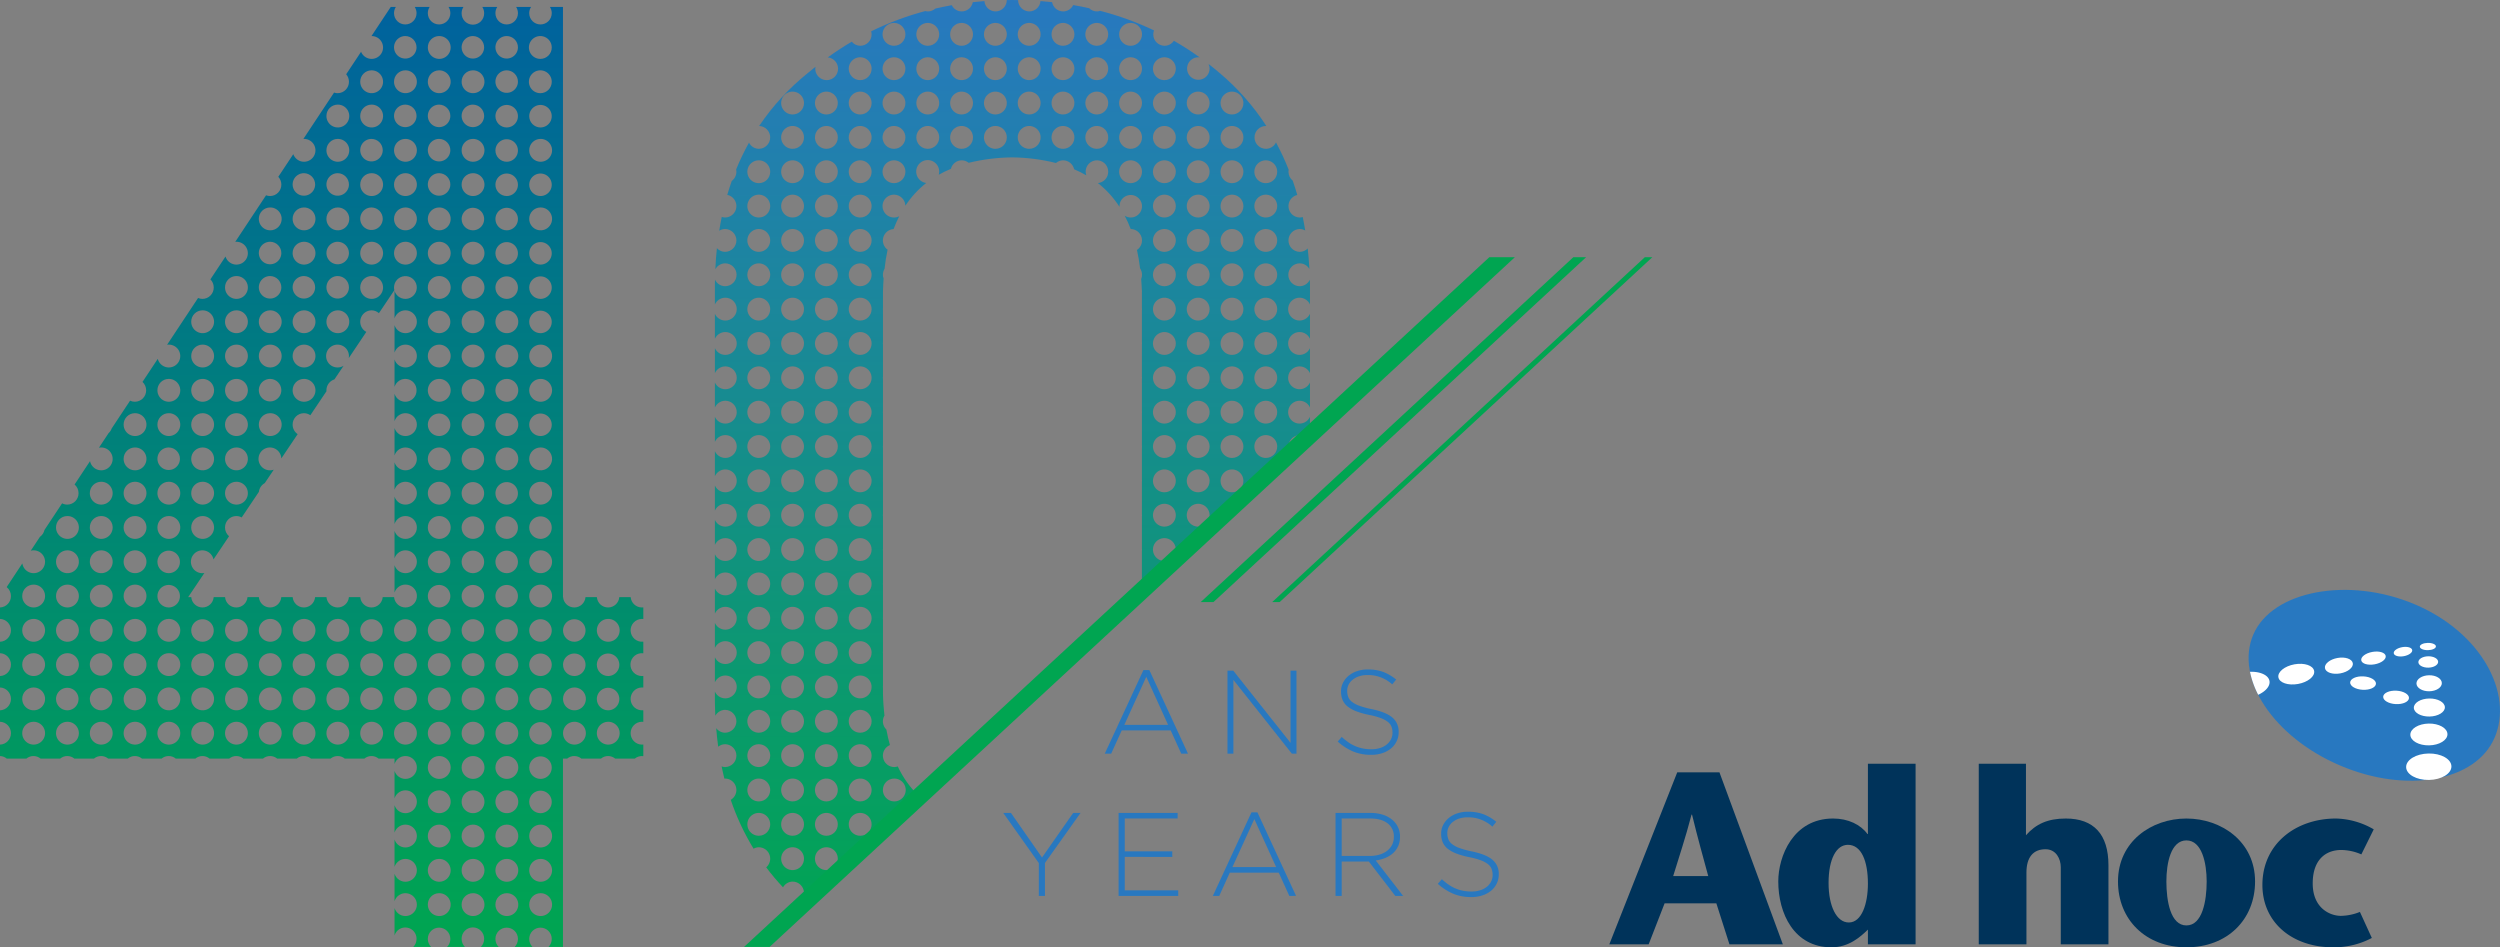 <?xml version="1.0" encoding="UTF-8"?>
<svg xmlns="http://www.w3.org/2000/svg" xmlns:xlink="http://www.w3.org/1999/xlink" id="Calque_3" data-name="Calque 3" width="1089.927" height="413" viewBox="0 0 1089.927 413">
  <rect x="0" y="0" width="1089.927" height="413" fill="#808080" stroke="none"/>
  <defs>
    <style>.cls-1,.cls-2{fill:none;}.cls-2{clip-rule:evenodd;}.cls-3{fill:#2878c0;}.cls-4{fill:#fff;}.cls-5{fill:#00335a;}.cls-6{clip-path:url(#clip-path);}.cls-7{fill:url(#Dégradé_sans_nom_7);}.cls-8{clip-path:url(#clip-path-2);}.cls-9{fill:url(#linear-gradient);}.cls-10{fill:#00a551;}</style>
    <clipPath id="clip-path">
      <path class="cls-1" d="M561.736,74.872a5.037,5.037,0,0,1,.089-.892,110.575,110.575,0,0,0-5.526-11.883,4.891,4.891,0,0,1-4.386,2.783,4.983,4.983,0,0,1,0-9.966c.064,0,.122.017.185.019a104.499,104.499,0,0,0-20.273-23.033q-2.419-2.066-4.913-3.995a5.005,5.005,0,0,1,.441,2.043,4.912,4.912,0,1,1-4.912-4.982,4.784,4.784,0,0,1,.598.061,129.611,129.611,0,0,0-11.264-7.264,4.889,4.889,0,0,1-4.07,2.194,4.948,4.948,0,0,1-4.912-4.982,5.004,5.004,0,0,1,.32-1.725,131.391,131.391,0,0,0-23.422-8.516,4.796,4.796,0,0,1-1.458.249,4.853,4.853,0,0,1-3.411-1.408c-2.289-.508-4.6-.971-6.941-1.37a4.891,4.891,0,0,1-4.384,2.778A4.928,4.928,0,0,1,458.679.94c-1.674-.179-3.353-.348-5.052-.475a4.924,4.924,0,0,1-4.866,4.517A4.945,4.945,0,0,1,443.854.05c-.872-.013-1.732-.05-2.61-.05-.777,0-1.539.034-2.312.045a4.945,4.945,0,0,1-4.908,4.937A4.924,4.924,0,0,1,429.16.467c-1.698.13-3.379.302-5.053.488A4.93,4.93,0,0,1,419.29,4.983a4.888,4.888,0,0,1-4.351-2.717c-2.417.427-4.803.923-7.166,1.471a4.831,4.831,0,0,1-3.218,1.246,4.808,4.808,0,0,1-1.179-.161,129.439,129.439,0,0,0-23.577,8.834,4.998,4.998,0,0,1,.196,1.319,4.948,4.948,0,0,1-4.912,4.982,4.853,4.853,0,0,1-3.737-1.783q-5.367,3.149-10.464,6.847a4.967,4.967,0,1,1-5.447,4.928,5.034,5.034,0,0,1,.083-.829c-1.084.87-2.172,1.733-3.237,2.641a104.814,104.814,0,0,0-21.324,23.162,4.98,4.98,0,0,1-.082,9.957,4.885,4.885,0,0,1-4.337-2.691,106.272,106.272,0,0,0-5.595,11.652,5.063,5.063,0,0,1,.108,1.031,4.985,4.985,0,0,1-2.029,4.017q-1.052,2.984-1.954,6.069a4.986,4.986,0,0,1-.928,9.87,4.797,4.797,0,0,1-1.483-.257c-.41,1.978-.768,3.99-1.094,6.024a4.82,4.82,0,0,1,2.577-.758,4.983,4.983,0,0,1,0,9.965,4.852,4.852,0,0,1-3.594-1.608q-.475,4.51-.683,9.196a4.881,4.881,0,0,1,4.277-2.578,4.983,4.983,0,0,1,0,9.966,4.896,4.896,0,0,1-4.422-2.849c-.009.477-.04.94-.045,1.42V132.72a4.983,4.983,0,1,1,0,4.098v10.876a4.983,4.983,0,1,1,0,4.098v10.877a4.983,4.983,0,1,1,0,4.097v10.877a4.983,4.983,0,1,1,0,4.098v10.877a4.983,4.983,0,1,1,0,4.097v10.876a4.983,4.983,0,1,1,0,4.098v10.877a4.983,4.983,0,1,1,0,4.098V237.54a4.983,4.983,0,1,1,0,4.098v10.877a4.983,4.983,0,1,1,0,4.098v10.876a4.983,4.983,0,1,1,0,4.097v10.877a4.983,4.983,0,1,1,0,4.098V297.437a4.983,4.983,0,1,1,0,4.098v4.351c.022,2.082.097,4.13.195,6.163a4.881,4.881,0,0,1,4.273-2.571,4.983,4.983,0,0,1,0,9.965,4.865,4.865,0,0,1-3.903-1.987c.227,2.736.508,5.437.877,8.081a4.823,4.823,0,0,1,3.025-1.085,4.983,4.983,0,0,1,0,9.965,4.797,4.797,0,0,1-1.529-.271c.37,1.791.761,3.569,1.202,5.314.11-.008.215-.033.327-.033a4.98,4.98,0,0,1,2.438,9.284,106.798,106.798,0,0,0,9.955,21.294,4.802,4.802,0,0,1,2.343-.629,4.978,4.978,0,0,1,3.166,8.763,103.361,103.361,0,0,0,7.333,8.715,4.88,4.88,0,0,1,4.237-2.504,4.99,4.99,0,0,1,2.653,9.165c.473.42.92.859,1.402,1.272l5.786-5.281c-.002-.059-.017-.115-.017-.174a4.948,4.948,0,0,1,4.912-4.982,4.802,4.802,0,0,1,.678.069l9.393-8.574a4.927,4.927,0,0,1,4.665-6.47,4.826,4.826,0,0,1,1.963.42l8.587-7.838A4.971,4.971,0,0,1,389.818,354.4a4.822,4.822,0,0,1,2.962,1.032l8.265-7.544a4.982,4.982,0,0,1-.858-1.243,44.182,44.182,0,0,1-8.803-12.511,4.795,4.795,0,0,1-1.566.283,4.99,4.99,0,0,1-1.84-9.596c-.603-2.159-1.124-4.407-1.545-6.764a4.958,4.958,0,0,1-.848-6.082c-.328-3.052-.574-6.195-.637-9.541v-2.534c-.011-.139-.041-.272-.041-.413s.03-.275.041-.413V284.925c-.011-.139-.041-.272-.041-.413s.03-.275.041-.413V269.95c-.011-.139-.041-.272-.041-.413s.03-.275.041-.413V254.976c-.011-.139-.041-.272-.041-.413s.03-.275.041-.413V240.002c-.011-.139-.041-.272-.041-.413s.03-.275.041-.413V225.028c-.011-.139-.041-.272-.041-.413s.03-.275.041-.413V210.053c-.011-.139-.041-.272-.041-.413s.03-.275.041-.413V195.079c-.011-.139-.041-.272-.041-.413s.03-.275.041-.413v-14.148c-.011-.139-.041-.272-.041-.413s.03-.275.041-.413V165.131c-.011-.139-.041-.272-.041-.413s.03-.275.041-.413V150.156c-.011-.139-.041-.272-.041-.413s.03-.275.041-.413v-14.147c-.011-.139-.041-.272-.041-.413s.03-.275.041-.413v-7.233c.037-1.93.152-3.776.278-5.609a4.875,4.875,0,0,1,.405-4.289,84.115,84.115,0,0,1,1.333-8.364,4.978,4.978,0,0,1,2.62-8.999,52.828,52.828,0,0,1,2.463-5.599,4.8,4.8,0,0,1-2.227.566,4.983,4.983,0,1,1,4.897-5.136,41.913,41.913,0,0,1,9.091-9.915,5.018,5.018,0,1,1,5.469-3.605,48.487,48.487,0,0,1,5.282-2.565,4.914,4.914,0,0,1,4.732-3.718,4.822,4.822,0,0,1,3.028,1.087,83.491,83.491,0,0,1,18.927-2.365,82.475,82.475,0,0,1,19.125,2.448,4.826,4.826,0,0,1,3.127-1.17,4.926,4.926,0,0,1,4.789,3.903,48.265,48.265,0,0,1,5.304,2.637,4.916,4.916,0,1,1,9.555-1.557,4.939,4.939,0,0,1-4.492,4.939,42.56,42.56,0,0,1,9.438,10.382c-.008-.117-.034-.228-.034-.347a4.912,4.912,0,1,1,4.912,4.983,4.824,4.824,0,0,1-2.625-.784,53.36,53.36,0,0,1,2.612,5.795l.012-.001a4.994,4.994,0,0,1,2.713,9.132c.569,2.553,1.015,5.241,1.36,8.04a5.011,5.011,0,0,1,.477,4.643c.135,1.764.266,3.532.32,5.385l0,7.318c.011.139.041.272.041.414s-.03.275-.041.414l0,14.149c.011.138.041.27.041.411s-.03.273-.041.411l0,14.155c.011.137.041.269.041.409s-.029.271-.041.408l0,14.16c.011.136.04.267.04.406s-.029.27-.04.406l0,14.165c.011.135.04.265.04.403s-.029.268-.04.403l0,14.17c.011.134.04.264.04.401s-.029.266-.04.401l0,14.176c.011.134.04.262.04.398s-.029.265-.04.398l0,14.18c.01.133.039.26.039.396s-.029.263-.039.396l0,14.186c.01.132.039.258.039.393s-.029.261-.039.393v4.576l4.992-4.557c-.011-.138-.041-.271-.041-.412a4.948,4.948,0,0,1,4.912-4.983,4.848,4.848,0,0,1,.935.096l9.199-8.397a5,5,0,0,1-.31-1.69,4.948,4.948,0,0,1,4.912-4.983,4.806,4.806,0,0,1,2.141.518l8.502-7.761a5.004,5.004,0,0,1-.819-2.748,4.949,4.949,0,0,1,4.912-4.983,4.825,4.825,0,0,1,3.11,1.156l8.257-7.537a4.987,4.987,0,0,1,3.368-8.593,4.864,4.864,0,0,1,3.888,1.969l8.398-7.666a4.981,4.981,0,0,1,2.45-9.277,4.902,4.902,0,0,1,4.467,2.934V181.74a4.983,4.983,0,1,1,0-4.097V166.766a4.983,4.983,0,1,1,0-4.097V151.791a4.983,4.983,0,1,1,0-4.097V136.817a4.983,4.983,0,1,1,0-4.097v-9.278c-.011-.502-.047-.986-.061-1.485a4.893,4.893,0,0,1-4.406,2.819,4.983,4.983,0,0,1,0-9.966,4.879,4.879,0,0,1,4.212,2.457q-.254-4.544-.733-8.931a4.861,4.861,0,0,1-3.478,1.466,4.983,4.983,0,0,1,0-9.965,4.805,4.805,0,0,1,2.391.656c-.324-1.981-.676-3.942-1.076-5.869a4.798,4.798,0,0,1-1.316.204,4.986,4.986,0,0,1-1.076-9.837q-.913-3.175-1.974-6.243A4.977,4.977,0,0,1,561.736,74.872ZM330.874,364.366a4.983,4.983,0,1,1,4.912-4.983A4.948,4.948,0,0,1,330.874,364.366Zm0-14.975a4.983,4.983,0,1,1,4.912-4.982A4.948,4.948,0,0,1,330.874,349.391Zm0-14.974a4.983,4.983,0,1,1,4.912-4.983A4.949,4.949,0,0,1,330.874,334.417Zm0-14.974a4.983,4.983,0,1,1,4.912-4.982A4.948,4.948,0,0,1,330.874,319.442Zm0-14.974a4.983,4.983,0,1,1,4.912-4.983A4.948,4.948,0,0,1,330.874,304.469Zm0-14.975a4.983,4.983,0,1,1,4.912-4.982A4.948,4.948,0,0,1,330.874,289.494Zm0-14.974a4.983,4.983,0,1,1,4.912-4.983A4.948,4.948,0,0,1,330.874,274.52Zm0-14.974a4.983,4.983,0,1,1,4.912-4.982A4.948,4.948,0,0,1,330.874,259.545Zm0-14.974a4.983,4.983,0,1,1,4.912-4.983A4.949,4.949,0,0,1,330.874,244.571Zm0-14.975a4.983,4.983,0,1,1,4.912-4.982A4.948,4.948,0,0,1,330.874,229.597Zm0-14.974a4.983,4.983,0,1,1,4.912-4.983A4.948,4.948,0,0,1,330.874,214.623Zm0-14.974a4.983,4.983,0,1,1,4.912-4.982A4.948,4.948,0,0,1,330.874,199.648Zm0-14.974a4.983,4.983,0,1,1,4.912-4.983A4.948,4.948,0,0,1,330.874,184.674Zm0-14.975a4.983,4.983,0,1,1,4.912-4.982A4.948,4.948,0,0,1,330.874,169.7Zm0-14.974a4.983,4.983,0,1,1,4.912-4.983A4.948,4.948,0,0,1,330.874,154.725Zm0-14.974a4.983,4.983,0,1,1,4.912-4.982A4.948,4.948,0,0,1,330.874,139.751Zm0-14.974a4.983,4.983,0,1,1,4.912-4.983A4.949,4.949,0,0,1,330.874,124.777Zm0-14.975a4.983,4.983,0,1,1,4.912-4.982A4.948,4.948,0,0,1,330.874,109.803Zm0-14.974a4.983,4.983,0,1,1,4.912-4.983A4.949,4.949,0,0,1,330.874,94.828Zm0-14.974a4.983,4.983,0,1,1,4.912-4.982A4.948,4.948,0,0,1,330.874,79.854ZM345.61,379.34a4.983,4.983,0,1,1,4.912-4.982A4.948,4.948,0,0,1,345.61,379.34Zm0-14.974a4.983,4.983,0,1,1,4.912-4.983A4.948,4.948,0,0,1,345.61,364.366Zm0-14.975a4.983,4.983,0,1,1,4.912-4.982A4.948,4.948,0,0,1,345.61,349.391Zm0-14.974a4.983,4.983,0,1,1,4.912-4.983A4.949,4.949,0,0,1,345.61,334.417Zm0-14.974a4.983,4.983,0,1,1,4.912-4.982A4.948,4.948,0,0,1,345.61,319.442Zm0-14.974a4.983,4.983,0,1,1,4.912-4.983A4.948,4.948,0,0,1,345.61,304.469Zm0-14.975a4.983,4.983,0,1,1,4.912-4.982A4.948,4.948,0,0,1,345.61,289.494Zm0-14.974a4.983,4.983,0,1,1,4.912-4.983A4.948,4.948,0,0,1,345.61,274.52Zm0-14.974a4.983,4.983,0,1,1,4.912-4.982A4.948,4.948,0,0,1,345.61,259.545Zm0-14.974a4.983,4.983,0,1,1,4.912-4.983A4.949,4.949,0,0,1,345.61,244.571Zm0-14.975a4.983,4.983,0,1,1,4.912-4.982A4.948,4.948,0,0,1,345.61,229.597Zm0-14.974a4.983,4.983,0,1,1,4.912-4.983A4.948,4.948,0,0,1,345.61,214.623Zm0-14.974a4.983,4.983,0,1,1,4.912-4.982A4.948,4.948,0,0,1,345.61,199.648Zm0-14.974a4.983,4.983,0,1,1,4.912-4.983A4.948,4.948,0,0,1,345.61,184.674Zm0-14.975a4.983,4.983,0,1,1,4.912-4.982A4.948,4.948,0,0,1,345.61,169.7Zm0-14.974a4.983,4.983,0,1,1,4.912-4.983A4.948,4.948,0,0,1,345.61,154.725Zm0-14.974a4.983,4.983,0,1,1,4.912-4.982A4.948,4.948,0,0,1,345.61,139.751Zm0-14.974a4.983,4.983,0,1,1,4.912-4.983A4.949,4.949,0,0,1,345.61,124.777Zm0-14.975a4.983,4.983,0,1,1,4.912-4.982A4.948,4.948,0,0,1,345.61,109.803Zm0-14.974a4.983,4.983,0,1,1,4.912-4.983A4.949,4.949,0,0,1,345.61,94.828Zm0-14.974a4.983,4.983,0,1,1,4.912-4.982A4.948,4.948,0,0,1,345.61,79.854Zm0-14.974a4.983,4.983,0,1,1,4.912-4.983A4.949,4.949,0,0,1,345.61,64.88Zm0-14.975a4.983,4.983,0,1,1,4.912-4.982A4.948,4.948,0,0,1,345.61,49.906ZM360.346,379.34a4.983,4.983,0,1,1,4.912-4.982A4.948,4.948,0,0,1,360.346,379.34Zm0-14.974a4.983,4.983,0,1,1,4.912-4.983A4.949,4.949,0,0,1,360.346,364.366Zm0-14.975a4.983,4.983,0,1,1,4.912-4.982A4.948,4.948,0,0,1,360.346,349.391Zm0-14.974a4.983,4.983,0,1,1,4.912-4.983A4.949,4.949,0,0,1,360.346,334.417Zm0-14.974a4.983,4.983,0,1,1,4.912-4.982A4.948,4.948,0,0,1,360.346,319.442Zm0-14.974a4.983,4.983,0,1,1,4.912-4.983A4.949,4.949,0,0,1,360.346,304.469Zm0-14.975a4.983,4.983,0,1,1,4.912-4.982A4.948,4.948,0,0,1,360.346,289.494Zm0-14.974a4.983,4.983,0,1,1,4.912-4.983A4.948,4.948,0,0,1,360.346,274.52Zm0-14.974a4.983,4.983,0,1,1,4.912-4.982A4.948,4.948,0,0,1,360.346,259.545Zm0-14.974a4.983,4.983,0,1,1,4.912-4.983A4.949,4.949,0,0,1,360.346,244.571Zm0-14.975a4.983,4.983,0,1,1,4.912-4.982A4.948,4.948,0,0,1,360.346,229.597Zm0-14.974a4.983,4.983,0,1,1,4.912-4.983A4.949,4.949,0,0,1,360.346,214.623Zm0-14.974a4.983,4.983,0,1,1,4.912-4.982A4.948,4.948,0,0,1,360.346,199.648Zm0-14.974a4.983,4.983,0,1,1,4.912-4.983A4.949,4.949,0,0,1,360.346,184.674Zm0-14.975a4.983,4.983,0,1,1,4.912-4.982A4.948,4.948,0,0,1,360.346,169.7Zm0-14.974a4.983,4.983,0,1,1,4.912-4.983A4.949,4.949,0,0,1,360.346,154.725Zm0-14.974a4.983,4.983,0,1,1,4.912-4.982A4.948,4.948,0,0,1,360.346,139.751Zm0-14.974a4.983,4.983,0,1,1,4.912-4.983A4.949,4.949,0,0,1,360.346,124.777Zm0-14.975a4.983,4.983,0,1,1,4.912-4.982A4.948,4.948,0,0,1,360.346,109.803Zm0-14.974a4.983,4.983,0,1,1,4.912-4.983A4.949,4.949,0,0,1,360.346,94.828Zm0-14.974a4.983,4.983,0,1,1,4.912-4.982A4.948,4.948,0,0,1,360.346,79.854Zm0-14.974a4.983,4.983,0,1,1,4.912-4.983A4.949,4.949,0,0,1,360.346,64.88Zm0-14.975a4.983,4.983,0,1,1,4.912-4.982A4.948,4.948,0,0,1,360.346,49.906Zm14.736,314.46a4.983,4.983,0,1,1,4.912-4.983A4.949,4.949,0,0,1,375.082,364.366Zm0-14.975a4.983,4.983,0,1,1,4.912-4.982A4.948,4.948,0,0,1,375.082,349.391Zm0-14.974a4.983,4.983,0,1,1,4.912-4.983A4.949,4.949,0,0,1,375.082,334.417Zm0-14.974a4.983,4.983,0,1,1,4.912-4.982A4.948,4.948,0,0,1,375.082,319.442Zm0-14.974a4.983,4.983,0,1,1,4.912-4.983A4.949,4.949,0,0,1,375.082,304.469Zm0-14.975a4.983,4.983,0,1,1,4.912-4.982A4.948,4.948,0,0,1,375.082,289.494Zm0-14.974a4.983,4.983,0,1,1,4.912-4.983A4.949,4.949,0,0,1,375.082,274.52Zm0-14.974a4.983,4.983,0,1,1,4.912-4.982A4.948,4.948,0,0,1,375.082,259.545Zm0-14.974a4.983,4.983,0,1,1,4.912-4.983A4.949,4.949,0,0,1,375.082,244.571Zm0-14.975a4.983,4.983,0,1,1,4.912-4.982A4.948,4.948,0,0,1,375.082,229.597Zm0-14.974a4.983,4.983,0,1,1,4.912-4.983A4.949,4.949,0,0,1,375.082,214.623Zm0-14.974a4.983,4.983,0,1,1,4.912-4.982A4.948,4.948,0,0,1,375.082,199.648Zm0-14.974a4.983,4.983,0,1,1,4.912-4.983A4.949,4.949,0,0,1,375.082,184.674Zm0-14.975a4.983,4.983,0,1,1,4.912-4.982A4.948,4.948,0,0,1,375.082,169.7Zm0-14.974a4.983,4.983,0,1,1,4.912-4.983A4.949,4.949,0,0,1,375.082,154.725Zm0-14.974a4.983,4.983,0,1,1,4.912-4.982A4.948,4.948,0,0,1,375.082,139.751Zm0-14.974a4.983,4.983,0,1,1,4.912-4.983A4.949,4.949,0,0,1,375.082,124.777Zm0-14.975a4.983,4.983,0,1,1,4.912-4.982A4.948,4.948,0,0,1,375.082,109.803Zm0-14.974a4.983,4.983,0,1,1,4.912-4.983A4.949,4.949,0,0,1,375.082,94.828Zm0-14.974a4.983,4.983,0,1,1,4.912-4.982A4.948,4.948,0,0,1,375.082,79.854Zm0-14.974a4.983,4.983,0,1,1,4.912-4.983A4.949,4.949,0,0,1,375.082,64.88Zm0-14.975a4.983,4.983,0,1,1,4.912-4.982A4.948,4.948,0,0,1,375.082,49.906Zm0-14.974a4.983,4.983,0,1,1,4.912-4.983A4.949,4.949,0,0,1,375.082,34.931Zm14.736,304.495a4.983,4.983,0,1,1-4.912,4.983A4.948,4.948,0,0,1,389.818,339.426Zm0-259.572a4.983,4.983,0,1,1,4.912-4.982A4.948,4.948,0,0,1,389.818,79.854Zm0-14.974a4.983,4.983,0,1,1,4.912-4.983A4.948,4.948,0,0,1,389.818,64.88Zm0-14.975a4.983,4.983,0,1,1,4.912-4.982A4.948,4.948,0,0,1,389.818,49.906Zm0-14.974a4.983,4.983,0,1,1,4.912-4.983A4.948,4.948,0,0,1,389.818,34.931Zm0-14.974a4.983,4.983,0,1,1,4.912-4.982A4.948,4.948,0,0,1,389.818,19.957ZM404.554,64.88a4.983,4.983,0,1,1,4.912-4.983A4.948,4.948,0,0,1,404.554,64.88Zm0-14.975a4.983,4.983,0,1,1,4.912-4.982A4.948,4.948,0,0,1,404.554,49.906Zm0-14.974a4.983,4.983,0,1,1,4.912-4.983A4.948,4.948,0,0,1,404.554,34.931Zm0-14.974a4.983,4.983,0,1,1,4.912-4.982A4.948,4.948,0,0,1,404.554,19.957ZM419.29,64.88a4.983,4.983,0,1,1,4.912-4.983A4.949,4.949,0,0,1,419.29,64.88Zm0-14.975a4.983,4.983,0,1,1,4.912-4.982A4.948,4.948,0,0,1,419.29,49.906Zm0-14.974a4.983,4.983,0,1,1,4.912-4.983A4.949,4.949,0,0,1,419.29,34.931Zm0-14.974a4.983,4.983,0,1,1,4.912-4.982A4.948,4.948,0,0,1,419.29,19.957ZM434.026,64.88a4.983,4.983,0,1,1,4.912-4.983A4.949,4.949,0,0,1,434.026,64.88Zm0-14.975a4.983,4.983,0,1,1,4.912-4.982A4.948,4.948,0,0,1,434.026,49.906Zm0-14.974a4.983,4.983,0,1,1,4.912-4.983A4.948,4.948,0,0,1,434.026,34.931Zm0-14.974a4.983,4.983,0,1,1,4.912-4.982A4.948,4.948,0,0,1,434.026,19.957ZM448.761,64.88a4.983,4.983,0,1,1,4.912-4.983A4.949,4.949,0,0,1,448.761,64.88Zm0-14.975a4.983,4.983,0,1,1,4.912-4.982A4.948,4.948,0,0,1,448.761,49.906Zm0-14.974a4.983,4.983,0,1,1,4.912-4.983A4.948,4.948,0,0,1,448.761,34.931Zm0-14.974a4.983,4.983,0,1,1,4.912-4.982A4.948,4.948,0,0,1,448.761,19.957ZM463.497,64.88a4.983,4.983,0,1,1,4.912-4.983A4.949,4.949,0,0,1,463.497,64.88Zm0-14.975a4.983,4.983,0,1,1,4.912-4.982A4.948,4.948,0,0,1,463.497,49.906Zm0-14.974a4.983,4.983,0,1,1,4.912-4.983A4.948,4.948,0,0,1,463.497,34.931Zm0-14.974a4.983,4.983,0,1,1,4.912-4.982A4.948,4.948,0,0,1,463.497,19.957ZM478.233,64.88a4.983,4.983,0,1,1,4.912-4.983A4.948,4.948,0,0,1,478.233,64.88Zm0-14.975a4.983,4.983,0,1,1,4.912-4.982A4.948,4.948,0,0,1,478.233,49.906Zm0-14.974a4.983,4.983,0,1,1,4.912-4.983A4.948,4.948,0,0,1,478.233,34.931Zm0-14.974a4.983,4.983,0,1,1,4.912-4.982A4.948,4.948,0,0,1,478.233,19.957ZM492.969,79.854a4.983,4.983,0,1,1,4.912-4.982A4.948,4.948,0,0,1,492.969,79.854Zm0-14.974a4.983,4.983,0,1,1,4.912-4.983A4.949,4.949,0,0,1,492.969,64.88Zm0-14.975a4.983,4.983,0,1,1,4.912-4.982A4.948,4.948,0,0,1,492.969,49.906Zm0-14.974a4.983,4.983,0,1,1,4.912-4.983A4.948,4.948,0,0,1,492.969,34.931Zm0-14.974a4.983,4.983,0,1,1,4.912-4.982A4.948,4.948,0,0,1,492.969,19.957Zm14.736,224.615a4.983,4.983,0,1,1,4.912-4.983A4.949,4.949,0,0,1,507.705,244.571Zm0-14.975a4.983,4.983,0,1,1,4.912-4.982A4.948,4.948,0,0,1,507.705,229.597Zm0-14.974a4.983,4.983,0,1,1,4.912-4.983A4.948,4.948,0,0,1,507.705,214.623Zm0-14.974a4.983,4.983,0,1,1,4.912-4.982A4.948,4.948,0,0,1,507.705,199.648Zm0-14.974a4.983,4.983,0,1,1,4.912-4.983A4.948,4.948,0,0,1,507.705,184.674Zm0-14.975a4.983,4.983,0,1,1,4.912-4.982A4.948,4.948,0,0,1,507.705,169.7Zm0-14.974a4.983,4.983,0,1,1,4.912-4.983A4.948,4.948,0,0,1,507.705,154.725Zm0-14.974a4.983,4.983,0,1,1,4.912-4.982A4.948,4.948,0,0,1,507.705,139.751Zm0-14.974a4.983,4.983,0,1,1,4.912-4.983A4.948,4.948,0,0,1,507.705,124.777Zm0-14.975a4.983,4.983,0,1,1,4.912-4.982A4.948,4.948,0,0,1,507.705,109.803Zm0-14.974a4.983,4.983,0,1,1,4.912-4.983A4.949,4.949,0,0,1,507.705,94.828Zm0-14.974a4.983,4.983,0,1,1,4.912-4.982A4.948,4.948,0,0,1,507.705,79.854Zm0-14.974a4.983,4.983,0,1,1,4.912-4.983A4.949,4.949,0,0,1,507.705,64.88Zm0-14.975a4.983,4.983,0,1,1,4.912-4.982A4.948,4.948,0,0,1,507.705,49.906Zm0-14.974a4.983,4.983,0,1,1,4.912-4.983A4.948,4.948,0,0,1,507.705,34.931Zm14.736,194.666a4.983,4.983,0,1,1,4.912-4.982A4.948,4.948,0,0,1,522.441,229.597Zm0-14.974a4.983,4.983,0,1,1,4.912-4.983A4.948,4.948,0,0,1,522.441,214.623Zm0-14.974a4.983,4.983,0,1,1,4.912-4.982A4.948,4.948,0,0,1,522.441,199.648Zm0-14.974a4.983,4.983,0,1,1,4.912-4.983A4.948,4.948,0,0,1,522.441,184.674Zm0-14.975a4.983,4.983,0,1,1,4.912-4.982A4.948,4.948,0,0,1,522.441,169.7Zm0-14.974a4.983,4.983,0,1,1,4.912-4.983A4.948,4.948,0,0,1,522.441,154.725Zm0-14.974a4.983,4.983,0,1,1,4.912-4.982A4.948,4.948,0,0,1,522.441,139.751Zm0-14.974a4.983,4.983,0,1,1,4.912-4.983A4.948,4.948,0,0,1,522.441,124.777Zm0-14.975a4.983,4.983,0,1,1,4.912-4.982A4.948,4.948,0,0,1,522.441,109.803Zm0-14.974a4.983,4.983,0,1,1,4.912-4.983A4.949,4.949,0,0,1,522.441,94.828Zm0-14.974a4.983,4.983,0,1,1,4.912-4.982A4.948,4.948,0,0,1,522.441,79.854Zm0-14.974a4.983,4.983,0,1,1,4.912-4.983A4.949,4.949,0,0,1,522.441,64.88Zm0-14.975a4.983,4.983,0,1,1,4.912-4.982A4.948,4.948,0,0,1,522.441,49.906Zm14.736,164.717a4.983,4.983,0,1,1,4.912-4.983A4.948,4.948,0,0,1,537.177,214.623Zm0-14.974a4.983,4.983,0,1,1,4.912-4.982A4.948,4.948,0,0,1,537.177,199.648Zm0-14.974a4.983,4.983,0,1,1,4.912-4.983A4.948,4.948,0,0,1,537.177,184.674Zm0-14.975a4.983,4.983,0,1,1,4.912-4.982A4.948,4.948,0,0,1,537.177,169.7Zm0-14.974a4.983,4.983,0,1,1,4.912-4.983A4.948,4.948,0,0,1,537.177,154.725Zm0-14.974a4.983,4.983,0,1,1,4.912-4.982A4.948,4.948,0,0,1,537.177,139.751Zm0-14.974a4.983,4.983,0,1,1,4.912-4.983A4.949,4.949,0,0,1,537.177,124.777Zm0-14.975a4.983,4.983,0,1,1,4.912-4.982A4.948,4.948,0,0,1,537.177,109.803Zm0-14.974a4.983,4.983,0,1,1,4.912-4.983A4.949,4.949,0,0,1,537.177,94.828Zm0-14.974a4.983,4.983,0,1,1,4.912-4.982A4.948,4.948,0,0,1,537.177,79.854Zm0-14.974a4.983,4.983,0,1,1,4.912-4.983A4.949,4.949,0,0,1,537.177,64.88Zm0-14.975a4.983,4.983,0,1,1,4.912-4.982A4.948,4.948,0,0,1,537.177,49.906Zm14.736,149.743a4.983,4.983,0,1,1,4.912-4.982A4.948,4.948,0,0,1,551.912,199.648Zm0-14.974a4.983,4.983,0,1,1,4.912-4.983A4.948,4.948,0,0,1,551.912,184.674Zm0-14.975a4.983,4.983,0,1,1,4.912-4.982A4.948,4.948,0,0,1,551.912,169.7Zm0-14.974a4.983,4.983,0,1,1,4.912-4.983A4.948,4.948,0,0,1,551.912,154.725Zm0-14.974a4.983,4.983,0,1,1,4.912-4.982A4.947,4.947,0,0,1,551.912,139.751Zm0-14.974a4.983,4.983,0,1,1,4.912-4.983A4.948,4.948,0,0,1,551.912,124.777Zm0-14.975a4.983,4.983,0,1,1,4.912-4.982A4.948,4.948,0,0,1,551.912,109.803Zm0-14.974a4.983,4.983,0,1,1,4.912-4.983A4.948,4.948,0,0,1,551.912,94.828Zm0-14.974a4.983,4.983,0,1,1,4.912-4.982A4.947,4.947,0,0,1,551.912,79.854Z"></path>
    </clipPath>
    <linearGradient id="Dégradé_sans_nom_7" x1="-533.684" y1="1285.921" x2="-533.083" y2="1285.921" gradientTransform="translate(609320.376 364004.711) rotate(90) scale(682.061 473.496)" gradientUnits="userSpaceOnUse">
      <stop offset="0" stop-color="#2878c0"></stop>
      <stop offset="1" stop-color="#00a551"></stop>
    </linearGradient>
    <clipPath id="clip-path-2">
      <path class="cls-2" d="M181.603,20.694a4.912,4.912,0,1,1-4.912-4.982,4.948,4.948,0,0,1,4.912,4.982m9.824-4.982a4.983,4.983,0,1,1-4.912,4.982A4.948,4.948,0,0,1,191.427,15.712Zm19.648,4.982a4.913,4.913,0,1,1-4.912-4.982A4.949,4.949,0,0,1,211.075,20.694Zm14.736,0a4.912,4.912,0,1,1-4.912-4.982A4.949,4.949,0,0,1,225.811,20.694Zm9.824,4.983a4.983,4.983,0,1,1,4.912-4.983A4.949,4.949,0,0,1,235.635,25.677Zm-73.68,4.983a4.983,4.983,0,1,1-4.912,4.982A4.948,4.948,0,0,1,161.955,30.66Zm14.736,0a4.983,4.983,0,1,1-4.912,4.982A4.948,4.948,0,0,1,176.691,30.66Zm14.736,0a4.983,4.983,0,1,1-4.912,4.982A4.948,4.948,0,0,1,191.427,30.66Zm14.736,0a4.983,4.983,0,1,1-4.912,4.982A4.948,4.948,0,0,1,206.163,30.66Zm29.472,9.965a4.983,4.983,0,1,1,4.912-4.983A4.948,4.948,0,0,1,235.635,40.625Zm-9.824-4.983a4.912,4.912,0,1,1-4.912-4.982A4.948,4.948,0,0,1,225.811,35.642ZM147.22,45.607a4.983,4.983,0,1,1-4.912,4.982A4.948,4.948,0,0,1,147.22,45.607Zm14.736,0a4.983,4.983,0,1,1-4.912,4.982A4.948,4.948,0,0,1,161.955,45.607ZM230.723,50.59a4.912,4.912,0,1,1,4.912,4.983A4.948,4.948,0,0,1,230.723,50.59ZM147.22,60.555a4.983,4.983,0,1,1-4.912,4.982A4.948,4.948,0,0,1,147.22,60.555ZM181.603,50.59a4.912,4.912,0,1,1-4.912-4.982A4.948,4.948,0,0,1,181.603,50.59Zm54.032,9.965a4.983,4.983,0,1,1-4.912,4.982A4.948,4.948,0,0,1,235.635,60.555ZM117.748,90.45a4.983,4.983,0,1,1-4.912,4.983A4.948,4.948,0,0,1,117.748,90.45Zm19.648-9.965a4.912,4.912,0,1,1-4.912-4.983A4.948,4.948,0,0,1,137.396,80.485Zm29.472-14.948a4.912,4.912,0,1,1-4.912-4.982A4.948,4.948,0,0,1,166.867,65.537ZM196.339,50.59a4.912,4.912,0,1,1-4.912-4.982A4.948,4.948,0,0,1,196.339,50.59ZM132.484,90.45a4.983,4.983,0,1,1-4.912,4.983A4.948,4.948,0,0,1,132.484,90.45Zm19.648-9.965a4.912,4.912,0,1,1-4.912-4.983A4.948,4.948,0,0,1,152.131,80.485Zm24.56-19.93a4.983,4.983,0,1,1-4.912,4.982A4.948,4.948,0,0,1,176.691,60.555ZM235.635,90.45a4.983,4.983,0,1,1-4.912,4.983A4.948,4.948,0,0,1,235.635,90.45Zm-4.912-9.965a4.912,4.912,0,1,1,4.912,4.982A4.948,4.948,0,0,1,230.723,80.485ZM88.276,135.293a4.983,4.983,0,1,1-4.912,4.982A4.948,4.948,0,0,1,88.276,135.293Zm14.736-14.947a4.983,4.983,0,1,1-4.912,4.982A4.948,4.948,0,0,1,103.012,120.346Zm19.648-9.965a4.912,4.912,0,1,1-4.912-4.983A4.948,4.948,0,0,1,122.66,110.381Zm9.824-4.983a4.983,4.983,0,1,1-4.912,4.983A4.948,4.948,0,0,1,132.484,105.398ZM147.22,90.45a4.983,4.983,0,1,1-4.912,4.983A4.948,4.948,0,0,1,147.22,90.45Zm14.736-14.948a4.983,4.983,0,1,1-4.912,4.983A4.948,4.948,0,0,1,161.955,75.502ZM58.804,180.136a4.983,4.983,0,1,1-4.912,4.983A4.949,4.949,0,0,1,58.804,180.136ZM73.54,165.188a4.983,4.983,0,1,1-4.912,4.983A4.948,4.948,0,0,1,73.54,165.188ZM88.276,150.241a4.983,4.983,0,1,1-4.912,4.982A4.948,4.948,0,0,1,88.276,150.241Zm14.736-14.948a4.983,4.983,0,1,1-4.912,4.982A4.948,4.948,0,0,1,103.012,135.293Zm19.648-9.965a4.912,4.912,0,1,1-4.912-4.982A4.948,4.948,0,0,1,122.66,125.328ZM29.332,224.979a4.983,4.983,0,1,1-4.912,4.983A4.948,4.948,0,0,1,29.332,224.979Zm14.736-14.948a4.983,4.983,0,1,1-4.912,4.983A4.948,4.948,0,0,1,44.068,210.031ZM58.804,195.084a4.983,4.983,0,1,1-4.912,4.983A4.948,4.948,0,0,1,58.804,195.084ZM73.54,180.136a4.983,4.983,0,1,1-4.912,4.983A4.948,4.948,0,0,1,73.54,180.136ZM88.276,165.188a4.983,4.983,0,1,1-4.912,4.983A4.949,4.949,0,0,1,88.276,165.188Zm14.736-14.947a4.983,4.983,0,1,1-4.912,4.982A4.948,4.948,0,0,1,103.012,150.241Zm14.736-14.948a4.983,4.983,0,1,1-4.912,4.982A4.948,4.948,0,0,1,117.748,135.293ZM14.597,254.874a4.983,4.983,0,1,1-4.912,4.982A4.948,4.948,0,0,1,14.597,254.874Zm14.736-14.948A4.983,4.983,0,1,1,24.42,244.909,4.948,4.948,0,0,1,29.332,239.927Zm14.736-14.948a4.983,4.983,0,1,1-4.912,4.983A4.948,4.948,0,0,1,44.068,224.979ZM58.804,210.031a4.983,4.983,0,1,1-4.912,4.983A4.948,4.948,0,0,1,58.804,210.031Zm78.592-84.704a4.912,4.912,0,1,1-4.912-4.982A4.948,4.948,0,0,1,137.396,125.328Zm14.736-14.947a4.912,4.912,0,1,1-4.912-4.983A4.948,4.948,0,0,1,152.131,110.381Zm14.736-14.948a4.912,4.912,0,1,1-4.912-4.983A4.948,4.948,0,0,1,166.867,95.433Zm9.824-19.93a4.983,4.983,0,1,1-4.912,4.983A4.948,4.948,0,0,1,176.691,75.502Zm58.944,179.372a4.983,4.983,0,1,1-4.912,4.982A4.948,4.948,0,0,1,235.635,254.874Zm0-14.948a4.983,4.983,0,1,1-4.912,4.982A4.948,4.948,0,0,1,235.635,239.927Zm-4.912-9.965a4.912,4.912,0,1,1,4.912,4.982A4.948,4.948,0,0,1,230.723,229.962ZM14.597,269.822a4.983,4.983,0,1,1-4.912,4.983A4.948,4.948,0,0,1,14.597,269.822Zm14.736-14.948a4.983,4.983,0,1,1-4.912,4.982A4.948,4.948,0,0,1,29.332,254.874Zm14.736-14.948a4.983,4.983,0,1,1-4.912,4.982A4.948,4.948,0,0,1,44.068,239.927Zm34.384-39.86a4.912,4.912,0,1,1-4.912-4.983A4.948,4.948,0,0,1,78.452,200.066Zm9.824-19.93a4.983,4.983,0,1,1-4.912,4.983A4.949,4.949,0,0,1,88.276,180.136Zm14.736-14.948a4.983,4.983,0,1,1-4.912,4.983A4.948,4.948,0,0,1,103.012,165.188Zm14.736-14.947a4.983,4.983,0,1,1-4.912,4.982A4.948,4.948,0,0,1,117.748,150.241Zm73.679,119.581a4.983,4.983,0,1,1-4.912,4.983A4.948,4.948,0,0,1,191.427,269.822Zm73.68,0a4.983,4.983,0,1,1-4.912,4.983A4.948,4.948,0,0,1,265.107,269.822ZM230.723,110.381a4.912,4.912,0,1,1,4.912,4.982A4.948,4.948,0,0,1,230.723,110.381ZM14.597,284.769a4.983,4.983,0,1,1-4.912,4.983A4.948,4.948,0,0,1,14.597,284.769ZM29.332,269.822a4.983,4.983,0,1,1-4.912,4.983A4.949,4.949,0,0,1,29.332,269.822ZM58.804,224.979a4.983,4.983,0,1,1-4.912,4.983A4.948,4.948,0,0,1,58.804,224.979ZM73.54,210.031a4.983,4.983,0,1,1-4.912,4.983A4.948,4.948,0,0,1,73.54,210.031ZM88.276,195.084a4.983,4.983,0,1,1-4.912,4.983A4.948,4.948,0,0,1,88.276,195.084Zm44.208-59.791a4.983,4.983,0,1,1-4.912,4.982A4.948,4.948,0,0,1,132.484,135.293ZM196.339,65.537a4.912,4.912,0,1,1-4.912-4.982A4.948,4.948,0,0,1,196.339,65.537ZM161.955,284.769a4.983,4.983,0,1,1-4.912,4.983A4.949,4.949,0,0,1,161.955,284.769Zm14.736,0a4.983,4.983,0,1,1-4.912,4.983A4.948,4.948,0,0,1,176.691,284.769ZM14.597,299.717A4.983,4.983,0,1,1,9.684,304.7,4.949,4.949,0,0,1,14.597,299.717Zm14.736-14.948a4.983,4.983,0,1,1-4.912,4.983A4.949,4.949,0,0,1,29.332,284.769Zm14.736-29.895a4.983,4.983,0,1,1-4.912,4.982A4.948,4.948,0,0,1,44.068,254.874ZM58.804,239.927a4.983,4.983,0,1,1-4.912,4.982A4.948,4.948,0,0,1,58.804,239.927ZM73.54,224.979a4.983,4.983,0,1,1-4.912,4.983A4.948,4.948,0,0,1,73.54,224.979Zm29.472-44.843a4.983,4.983,0,1,1-4.912,4.983A4.948,4.948,0,0,1,103.012,180.136Zm49.12-54.808a4.912,4.912,0,1,1-4.912-4.982A4.948,4.948,0,0,1,152.131,125.328ZM73.54,299.717A4.983,4.983,0,1,1,68.628,304.7,4.949,4.949,0,0,1,73.54,299.717Zm14.736,0A4.983,4.983,0,1,1,83.364,304.7,4.949,4.949,0,0,1,88.276,299.717Zm14.736-29.895a4.983,4.983,0,1,1-4.912,4.983A4.948,4.948,0,0,1,103.012,269.822Zm0,29.895A4.983,4.983,0,1,1,98.1,304.7,4.948,4.948,0,0,1,103.012,299.717Zm14.736,0a4.983,4.983,0,1,1-4.912,4.983A4.948,4.948,0,0,1,117.748,299.717Zm14.736,0a4.983,4.983,0,1,1-4.912,4.983A4.949,4.949,0,0,1,132.484,299.717Zm14.736,0a4.983,4.983,0,1,1-4.912,4.983A4.948,4.948,0,0,1,147.22,299.717Zm44.208,0a4.983,4.983,0,1,1-4.912,4.983A4.949,4.949,0,0,1,191.427,299.717Zm0-14.948a4.983,4.983,0,1,1-4.912,4.983A4.948,4.948,0,0,1,191.427,284.769ZM14.597,314.665a4.983,4.983,0,1,1-4.912,4.982A4.948,4.948,0,0,1,14.597,314.665ZM24.42,304.7a4.912,4.912,0,1,1,4.912,4.982A4.948,4.948,0,0,1,24.42,304.7ZM44.068,269.822a4.983,4.983,0,1,1-4.912,4.983A4.948,4.948,0,0,1,44.068,269.822ZM58.804,254.874a4.983,4.983,0,1,1-4.912,4.982A4.948,4.948,0,0,1,58.804,254.874Zm9.824-9.965a4.913,4.913,0,1,1,4.912,4.983A4.948,4.948,0,0,1,68.628,244.909Zm19.648-34.878a4.983,4.983,0,1,1-4.912,4.983A4.948,4.948,0,0,1,88.276,210.031Zm14.736-14.948a4.983,4.983,0,1,1-4.912,4.983A4.948,4.948,0,0,1,103.012,195.084ZM122.66,170.171a4.912,4.912,0,1,1-4.912-4.983A4.948,4.948,0,0,1,122.66,170.171Zm9.824-19.93a4.983,4.983,0,1,1-4.912,4.982A4.948,4.948,0,0,1,132.484,150.241Zm29.472-44.843a4.983,4.983,0,1,1-4.912,4.983A4.948,4.948,0,0,1,161.955,105.398ZM29.332,314.665a4.983,4.983,0,1,1-4.912,4.982A4.948,4.948,0,0,1,29.332,314.665ZM39.156,304.7a4.912,4.912,0,1,1,4.912,4.982A4.949,4.949,0,0,1,39.156,304.7Zm9.824-14.948a4.912,4.912,0,1,1-4.912-4.983A4.948,4.948,0,0,1,48.98,289.752Zm9.824-19.93a4.983,4.983,0,1,1-4.912,4.983A4.949,4.949,0,0,1,58.804,269.822Zm9.824-9.965A4.913,4.913,0,1,1,73.54,264.84,4.948,4.948,0,0,1,68.628,259.857Zm19.648-34.878a4.983,4.983,0,1,1-4.912,4.983A4.948,4.948,0,0,1,88.276,224.979Zm14.736-14.948A4.983,4.983,0,1,1,98.1,215.014,4.948,4.948,0,0,1,103.012,210.031Zm14.736-29.895a4.983,4.983,0,1,1-4.912,4.983A4.948,4.948,0,0,1,117.748,180.136ZM147.22,135.293a4.983,4.983,0,1,1-4.912,4.982A4.948,4.948,0,0,1,147.22,135.293ZM176.691,90.45a4.983,4.983,0,1,1-4.912,4.983A4.948,4.948,0,0,1,176.691,90.45ZM44.068,314.665a4.983,4.983,0,1,1-4.912,4.982A4.948,4.948,0,0,1,44.068,314.665ZM53.892,304.7a4.912,4.912,0,1,1,4.912,4.982A4.948,4.948,0,0,1,53.892,304.7Zm4.912-19.931a4.983,4.983,0,1,1-4.912,4.983A4.949,4.949,0,0,1,58.804,284.769ZM73.54,269.822a4.983,4.983,0,1,1-4.912,4.983A4.948,4.948,0,0,1,73.54,269.822Zm58.943-104.634a4.983,4.983,0,1,1-4.912,4.983A4.949,4.949,0,0,1,132.484,165.188Zm29.472-44.843a4.983,4.983,0,1,1-4.912,4.982A4.948,4.948,0,0,1,161.955,120.346ZM58.804,314.665a4.983,4.983,0,1,1-4.912,4.982A4.948,4.948,0,0,1,58.804,314.665ZM73.54,284.769a4.983,4.983,0,1,1-4.912,4.983A4.948,4.948,0,0,1,73.54,284.769Zm9.824-9.964a4.912,4.912,0,1,1,4.912,4.982A4.948,4.948,0,0,1,83.364,274.805ZM211.075,50.59a4.913,4.913,0,1,1-4.912-4.982A4.948,4.948,0,0,1,211.075,50.59ZM73.54,314.665a4.983,4.983,0,1,1-4.912,4.982A4.948,4.948,0,0,1,73.54,314.665ZM88.276,284.769a4.983,4.983,0,1,1-4.912,4.983A4.949,4.949,0,0,1,88.276,284.769Zm88.415-179.371a4.983,4.983,0,1,1-4.912,4.983A4.948,4.948,0,0,1,176.691,105.398ZM196.339,80.485a4.912,4.912,0,1,1-4.912-4.983A4.948,4.948,0,0,1,196.339,80.485ZM88.276,314.665a4.983,4.983,0,1,1-4.912,4.982A4.948,4.948,0,0,1,88.276,314.665Zm14.736-29.896a4.983,4.983,0,1,1-4.912,4.983A4.948,4.948,0,0,1,103.012,284.769Zm0,29.896a4.983,4.983,0,1,1-4.912,4.982A4.948,4.948,0,0,1,103.012,314.665Zm14.736-29.896a4.983,4.983,0,1,1-4.912,4.983A4.948,4.948,0,0,1,117.748,284.769Zm0-14.947a4.983,4.983,0,1,1-4.912,4.983A4.948,4.948,0,0,1,117.748,269.822ZM191.427,90.45a4.983,4.983,0,1,1-4.912,4.983A4.948,4.948,0,0,1,191.427,90.45ZM117.748,314.665a4.983,4.983,0,1,1-4.912,4.982A4.948,4.948,0,0,1,117.748,314.665Zm9.824-24.913a4.912,4.912,0,1,1,4.912,4.983A4.949,4.949,0,0,1,127.572,289.752Zm4.912-19.93a4.983,4.983,0,1,1-4.912,4.983A4.949,4.949,0,0,1,132.484,269.822Zm0,44.843a4.983,4.983,0,1,1-4.912,4.982A4.948,4.948,0,0,1,132.484,314.665Zm9.824-24.913a4.912,4.912,0,1,1,4.912,4.983A4.949,4.949,0,0,1,142.308,289.752Zm4.912-19.93a4.983,4.983,0,1,1-4.912,4.983A4.948,4.948,0,0,1,147.22,269.822Zm44.208-164.424a4.983,4.983,0,1,1-4.912,4.983A4.948,4.948,0,0,1,191.427,105.398ZM147.22,314.665a4.983,4.983,0,1,1-4.912,4.982A4.948,4.948,0,0,1,147.22,314.665Zm9.824-39.86a4.912,4.912,0,1,1,4.912,4.982A4.948,4.948,0,0,1,157.043,274.805Zm4.912,39.86a4.983,4.983,0,1,1-4.912,4.982A4.948,4.948,0,0,1,161.955,314.665Zm4.912-9.965a4.912,4.912,0,1,1-4.912-4.983A4.948,4.948,0,0,1,166.867,304.7Zm4.912-29.895a4.912,4.912,0,1,1,4.912,4.982A4.948,4.948,0,0,1,171.779,274.805Zm14.736-89.686a4.912,4.912,0,1,1,4.912,4.983A4.949,4.949,0,0,1,186.515,185.119Zm4.912-19.93a4.983,4.983,0,1,1-4.912,4.983A4.948,4.948,0,0,1,191.427,165.188Zm0-14.947a4.983,4.983,0,1,1-4.912,4.982A4.948,4.948,0,0,1,191.427,150.241ZM176.691,314.665a4.983,4.983,0,1,1-4.912,4.982A4.948,4.948,0,0,1,176.691,314.665Zm0-14.948a4.983,4.983,0,1,1-4.912,4.983A4.948,4.948,0,0,1,176.691,299.717Zm9.824-39.86a4.912,4.912,0,1,1,4.912,4.983A4.948,4.948,0,0,1,186.515,259.857Zm0-14.948a4.912,4.912,0,1,1,4.912,4.983A4.948,4.948,0,0,1,186.515,244.909Zm4.912-19.93a4.983,4.983,0,1,1-4.912,4.983A4.948,4.948,0,0,1,191.427,224.979Zm0-14.948a4.983,4.983,0,1,1-4.912,4.983A4.948,4.948,0,0,1,191.427,210.031Zm0-14.948a4.983,4.983,0,1,1-4.912,4.983A4.948,4.948,0,0,1,191.427,195.084Zm58.943,119.581a4.983,4.983,0,1,1-4.912,4.982A4.948,4.948,0,0,1,250.37,314.665Zm0-14.948a4.983,4.983,0,1,1-4.912,4.983A4.949,4.949,0,0,1,250.37,299.717Zm-4.912-9.965a4.912,4.912,0,1,1,4.912,4.983A4.948,4.948,0,0,1,245.459,289.752Zm0-14.947a4.912,4.912,0,1,1,4.912,4.982A4.948,4.948,0,0,1,245.459,274.805Zm-9.824-64.773a4.983,4.983,0,1,1-4.912,4.983A4.948,4.948,0,0,1,235.635,210.031Zm0-14.948a4.983,4.983,0,1,1-4.912,4.983A4.948,4.948,0,0,1,235.635,195.084Zm-4.912-9.965a4.912,4.912,0,1,1,4.912,4.983A4.948,4.948,0,0,1,230.723,185.119Zm34.384,129.547a4.983,4.983,0,1,1-4.912,4.982A4.948,4.948,0,0,1,265.107,314.665ZM260.194,304.7a4.912,4.912,0,1,1,4.912,4.982A4.949,4.949,0,0,1,260.194,304.7Zm0-14.948a4.912,4.912,0,1,1,4.912,4.983A4.949,4.949,0,0,1,260.194,289.752ZM235.635,165.188a4.983,4.983,0,1,1-4.912,4.983A4.948,4.948,0,0,1,235.635,165.188Zm0-14.947a4.983,4.983,0,1,1-4.912,4.982A4.948,4.948,0,0,1,235.635,150.241Zm-4.912-9.966a4.912,4.912,0,1,1,4.912,4.983A4.948,4.948,0,0,1,230.723,140.275Zm0-14.948a4.912,4.912,0,1,1,4.912,4.983A4.948,4.948,0,0,1,230.723,125.328ZM215.987,50.59a4.912,4.912,0,1,1,4.912,4.983A4.948,4.948,0,0,1,215.987,50.59ZM191.427,344.56a4.983,4.983,0,1,1-4.912,4.982A4.948,4.948,0,0,1,191.427,344.56Zm0-14.948a4.983,4.983,0,1,1-4.912,4.983A4.948,4.948,0,0,1,191.427,329.613Zm0-14.947a4.983,4.983,0,1,1-4.912,4.982A4.948,4.948,0,0,1,191.427,314.665Zm14.736-209.267a4.983,4.983,0,1,1-4.912,4.983A4.948,4.948,0,0,1,206.163,105.398ZM191.427,389.403a4.983,4.983,0,1,1-4.912,4.983A4.948,4.948,0,0,1,191.427,389.403Zm0-14.947a4.983,4.983,0,1,1-4.912,4.983A4.948,4.948,0,0,1,191.427,374.456Zm0-14.947a4.983,4.983,0,1,1-4.912,4.982A4.948,4.948,0,0,1,191.427,359.508Zm9.824-84.704a4.913,4.913,0,1,1,4.912,4.982A4.949,4.949,0,0,1,201.251,274.805Zm0-14.948a4.913,4.913,0,1,1,4.912,4.983A4.948,4.948,0,0,1,201.251,259.857Zm0-14.948a4.913,4.913,0,1,1,4.912,4.983A4.948,4.948,0,0,1,201.251,244.909Zm0-14.947a4.913,4.913,0,1,1,4.912,4.982A4.948,4.948,0,0,1,201.251,229.962Zm0-14.948a4.913,4.913,0,1,1,4.912,4.982A4.948,4.948,0,0,1,201.251,215.014Zm0-14.948a4.913,4.913,0,1,1,4.912,4.982A4.948,4.948,0,0,1,201.251,200.066Zm4.912-19.93a4.983,4.983,0,1,1-4.912,4.983A4.949,4.949,0,0,1,206.163,180.136Zm0-14.948a4.983,4.983,0,1,1-4.912,4.983A4.949,4.949,0,0,1,206.163,165.188Zm0-14.947a4.983,4.983,0,1,1-4.912,4.982A4.948,4.948,0,0,1,206.163,150.241Zm0-14.948a4.983,4.983,0,1,1-4.912,4.982A4.948,4.948,0,0,1,206.163,135.293Zm0-14.947a4.983,4.983,0,1,1-4.912,4.982A4.948,4.948,0,0,1,206.163,120.346Zm0,269.057a4.983,4.983,0,1,1-4.912,4.983A4.949,4.949,0,0,1,206.163,389.403Zm0-14.947a4.983,4.983,0,1,1-4.912,4.983A4.948,4.948,0,0,1,206.163,374.456Zm0-14.947a4.983,4.983,0,1,1-4.912,4.982A4.948,4.948,0,0,1,206.163,359.508Zm0-14.948a4.983,4.983,0,1,1-4.912,4.982A4.948,4.948,0,0,1,206.163,344.56Zm0-14.948a4.983,4.983,0,1,1-4.912,4.983A4.949,4.949,0,0,1,206.163,329.613Zm0-14.947a4.983,4.983,0,1,1-4.912,4.982A4.948,4.948,0,0,1,206.163,314.665Zm0-14.948a4.983,4.983,0,1,1-4.912,4.983A4.949,4.949,0,0,1,206.163,299.717Zm0-14.948a4.983,4.983,0,1,1-4.912,4.983A4.949,4.949,0,0,1,206.163,284.769ZM220.899,389.403a4.983,4.983,0,1,1-4.912,4.983A4.949,4.949,0,0,1,220.899,389.403Zm0-14.947a4.983,4.983,0,1,1-4.912,4.983A4.948,4.948,0,0,1,220.899,374.456Zm0-14.947a4.983,4.983,0,1,1-4.912,4.982A4.948,4.948,0,0,1,220.899,359.508Zm0-14.948a4.983,4.983,0,1,1-4.912,4.982A4.948,4.948,0,0,1,220.899,344.56Zm0-14.948a4.983,4.983,0,1,1-4.912,4.983A4.949,4.949,0,0,1,220.899,329.613Zm0-14.947a4.983,4.983,0,1,1-4.912,4.982A4.948,4.948,0,0,1,220.899,314.665Zm0-14.948a4.983,4.983,0,1,1-4.912,4.983A4.949,4.949,0,0,1,220.899,299.717Zm0-14.948a4.983,4.983,0,1,1-4.912,4.983A4.949,4.949,0,0,1,220.899,284.769Zm-4.912-9.964a4.912,4.912,0,1,1,4.912,4.982A4.948,4.948,0,0,1,215.987,274.805Zm0-14.948a4.912,4.912,0,1,1,4.912,4.983A4.948,4.948,0,0,1,215.987,259.857Zm0-14.948a4.912,4.912,0,1,1,4.912,4.983A4.948,4.948,0,0,1,215.987,244.909Zm0-14.947a4.912,4.912,0,1,1,4.912,4.982A4.948,4.948,0,0,1,215.987,229.962Zm0-14.948a4.912,4.912,0,1,1,4.912,4.982A4.948,4.948,0,0,1,215.987,215.014Zm19.648,174.389a4.983,4.983,0,1,1-4.912,4.983A4.948,4.948,0,0,1,235.635,389.403Zm0-14.947a4.983,4.983,0,1,1-4.912,4.983A4.948,4.948,0,0,1,235.635,374.456Zm0-14.947a4.983,4.983,0,1,1-4.912,4.982A4.948,4.948,0,0,1,235.635,359.508Zm-4.912-9.966a4.912,4.912,0,1,1,4.912,4.983A4.948,4.948,0,0,1,230.723,349.543Zm0-14.947a4.912,4.912,0,1,1,4.912,4.982A4.948,4.948,0,0,1,230.723,334.595Zm0-14.948a4.912,4.912,0,1,1,4.912,4.983A4.948,4.948,0,0,1,230.723,319.647Zm0-14.947a4.912,4.912,0,1,1,4.912,4.982A4.949,4.949,0,0,1,230.723,304.7Zm0-14.948a4.912,4.912,0,1,1,4.912,4.983A4.948,4.948,0,0,1,230.723,289.752Zm0-14.947a4.912,4.912,0,1,1,4.912,4.982A4.948,4.948,0,0,1,230.723,274.805Zm-9.824-79.721a4.983,4.983,0,1,1-4.912,4.983A4.948,4.948,0,0,1,220.899,195.084Zm0-14.948a4.983,4.983,0,1,1-4.912,4.983A4.949,4.949,0,0,1,220.899,180.136Zm0-14.948a4.983,4.983,0,1,1-4.912,4.983A4.949,4.949,0,0,1,220.899,165.188Zm0-14.947a4.983,4.983,0,1,1-4.912,4.982A4.948,4.948,0,0,1,220.899,150.241Zm0-14.948a4.983,4.983,0,1,1-4.912,4.982A4.948,4.948,0,0,1,220.899,135.293Zm-4.912-9.965a4.912,4.912,0,1,1,4.912,4.983A4.948,4.948,0,0,1,215.987,125.328Zm0-14.947a4.912,4.912,0,1,1,4.912,4.982A4.948,4.948,0,0,1,215.987,110.381Zm0-14.948a4.912,4.912,0,1,1,4.912,4.982A4.948,4.948,0,0,1,215.987,95.433Zm0-14.948a4.912,4.912,0,1,1,4.912,4.982A4.948,4.948,0,0,1,215.987,80.485Zm0-14.948a4.912,4.912,0,1,1,4.912,4.983A4.948,4.948,0,0,1,215.987,65.537Zm-34.384,104.634a4.904,4.904,0,0,1-9.594,1.51v11.927a4.983,4.983,0,1,1,0,3.02V198.556a4.983,4.983,0,1,1,0,3.021v11.927a4.983,4.983,0,1,1,0,3.02v11.927a4.983,4.983,0,1,1,0,3.021v11.927a4.983,4.983,0,1,1,0,3.021v11.927a4.992,4.992,0,1,1-.207,1.988H166.845a4.906,4.906,0,0,1-9.779,0h-4.957a4.906,4.906,0,0,1-9.779,0h-4.957a4.906,4.906,0,0,1-9.779,0h-4.957a4.906,4.906,0,0,1-9.779,0h-4.957a4.906,4.906,0,0,1-9.779,0H93.165a4.906,4.906,0,0,1-9.779,0H82.027l1.991-2.964a5.059,5.059,0,0,1,.414-.617l4.656-6.93a4.874,4.874,0,0,1-.812.068,4.983,4.983,0,1,1,4.806-6.013l6.78-10.093A5.001,5.001,0,0,1,98.1,229.962a4.948,4.948,0,0,1,4.912-4.983,4.833,4.833,0,0,1,2.357.61l7.501-11.166a4.986,4.986,0,0,1,2.552-3.798l3.928-5.847a4.83,4.83,0,0,1-1.602.271,4.983,4.983,0,1,1,4.908-5.192l7.112-10.586a4.998,4.998,0,0,1-2.195-4.152,4.949,4.949,0,0,1,4.912-4.983,4.843,4.843,0,0,1,2.815.9l7.024-10.457q-.016-.202-.016-.407a4.977,4.977,0,0,1,3.496-4.772l3.981-5.925a4.84,4.84,0,0,1-2.565.732,4.983,4.983,0,1,1,4.912-4.982,5.049,5.049,0,0,1-.074.866l7.648-11.384a4.996,4.996,0,0,1,2.25-9.413,4.854,4.854,0,0,1,3.241,1.239l6.725-10.011a5.06,5.06,0,0,1-.142-1.193,4.965,4.965,0,1,1,.23,1.51v11.927a4.983,4.983,0,1,1,0,3.02v11.927a4.983,4.983,0,1,1,0,3.02v11.927a4.904,4.904,0,0,1,9.594,1.51Zm4.912-29.896a4.912,4.912,0,1,1,4.912,4.983A4.948,4.948,0,0,1,186.515,140.275Zm4.912-19.93a4.983,4.983,0,1,1-4.912,4.982A4.948,4.948,0,0,1,191.427,120.346Zm9.824-24.913a4.913,4.913,0,1,1,4.912,4.982A4.948,4.948,0,0,1,201.251,95.433Zm4.912-19.93a4.983,4.983,0,1,1-4.912,4.983A4.948,4.948,0,0,1,206.163,75.502Zm0-14.948a4.983,4.983,0,1,1-4.912,4.982A4.948,4.948,0,0,1,206.163,60.555Zm39.277,199.78V3.02H239.746a5.008,5.008,0,0,1,.801,2.727,4.912,4.912,0,1,1-9.824,0,5.007,5.007,0,0,1,.801-2.727H225.01a5.008,5.008,0,0,1,.801,2.727,4.912,4.912,0,1,1-9.824,0,5.007,5.007,0,0,1,.801-2.727h-6.513a5.008,5.008,0,0,1,.801,2.727,4.913,4.913,0,1,1-9.824,0,5.008,5.008,0,0,1,.801-2.727h-6.513a5.007,5.007,0,0,1,.801,2.727,4.912,4.912,0,1,1-9.824,0,5.009,5.009,0,0,1,.801-2.727h-6.513a5.011,5.011,0,0,1,.8,2.727,4.912,4.912,0,1,1-9.824,0A5.008,5.008,0,0,1,172.58,3.02h-2.217l-8.408,12.692a4.983,4.983,0,1,1-4.546,6.873l-6.482,9.79a5.006,5.006,0,0,1,1.204,3.267,4.948,4.948,0,0,1-4.912,4.983,4.823,4.823,0,0,1-1.58-.264L132.267,60.56c.072-.003.144-.005.217-.005a4.983,4.983,0,1,1-4.625,6.664l-6.527,9.859a5.003,5.003,0,0,1,1.329,3.408,4.948,4.948,0,0,1-4.912,4.982,4.841,4.841,0,0,1-1.755-.327L102.567,105.418c.146-.013.294-.02.445-.02a4.983,4.983,0,1,1-4.698,6.444l-6.584,9.944a5.002,5.002,0,0,1,1.458,3.542,4.948,4.948,0,0,1-4.912,4.983,4.838,4.838,0,0,1-1.926-.398L72.86,150.288a4.865,4.865,0,0,1,.681-.047,4.983,4.983,0,1,1-4.762,6.211l-6.653,10.049a4.999,4.999,0,0,1,1.59,3.67,4.948,4.948,0,0,1-4.912,4.982,4.834,4.834,0,0,1-2.093-.474L48.702,186.776a4.998,4.998,0,0,1-1.365,2.062l-4.194,6.334a4.858,4.858,0,0,1,.925-.088,4.983,4.983,0,1,1-4.816,5.965l-6.735,10.172a5.001,5.001,0,0,1,1.727,3.793,4.948,4.948,0,0,1-4.912,4.982,4.836,4.836,0,0,1-2.257-.556l-7.683,11.605a4.992,4.992,0,0,1-1.991,3.007l-3.985,6.019a4.868,4.868,0,0,1,1.18-.145A4.983,4.983,0,1,1,9.736,245.63L2.905,255.947a5.001,5.001,0,0,1,1.867,3.91A4.95,4.95,0,0,1,0,264.837v4.987a4.95,4.95,0,0,1,4.772,4.981A4.951,4.951,0,0,1,0,279.785v4.986a4.951,4.951,0,0,1,4.772,4.98A4.95,4.95,0,0,1,0,294.733v4.987A4.95,4.95,0,0,1,4.772,304.7,4.951,4.951,0,0,1,0,309.681v4.986a4.951,4.951,0,0,1,4.772,4.981A4.95,4.95,0,0,1,0,324.628v4.987A4.848,4.848,0,0,1,2.972,330.74H11.485a4.858,4.858,0,0,1,6.223,0h8.513a4.858,4.858,0,0,1,6.223,0h8.513a4.858,4.858,0,0,1,6.223,0h8.513a4.858,4.858,0,0,1,6.223,0h8.513a4.858,4.858,0,0,1,6.223,0h8.513a4.857,4.857,0,0,1,6.223,0H99.9a4.858,4.858,0,0,1,6.223,0h8.513a4.858,4.858,0,0,1,6.223,0h8.513a4.858,4.858,0,0,1,6.223,0h8.513a4.858,4.858,0,0,1,6.223,0h8.513a4.858,4.858,0,0,1,6.223,0h6.942v2.345a4.983,4.983,0,1,1,0,3.021v11.927a4.983,4.983,0,1,1,0,3.021V362.98a4.983,4.983,0,1,1,0,3.021v11.927a4.983,4.983,0,1,1,0,3.02v11.927a4.983,4.983,0,1,1,0,3.021v11.927a4.904,4.904,0,0,1,9.594,1.51,5.002,5.002,0,0,1-1.415,3.499H187.93a5.003,5.003,0,0,1-1.415-3.499,4.912,4.912,0,1,1,9.824,0,5.002,5.002,0,0,1-1.415,3.499h7.742a5.003,5.003,0,0,1-1.415-3.499,4.913,4.913,0,1,1,9.824,0,5.003,5.003,0,0,1-1.415,3.499h7.742a5.003,5.003,0,0,1-1.415-3.499,4.912,4.912,0,1,1,9.824,0,5.003,5.003,0,0,1-1.415,3.499h7.743a5.002,5.002,0,0,1-1.415-3.499,4.912,4.912,0,1,1,9.824,0,5.003,5.003,0,0,1-1.415,3.499H245.44V330.74h1.819a4.858,4.858,0,0,1,6.223,0h8.513a4.858,4.858,0,0,1,6.223,0h8.512a4.859,4.859,0,0,1,3.733-1.087V324.59a4.854,4.854,0,0,1-.622.04,4.983,4.983,0,0,1,0-9.965,4.854,4.854,0,0,1,.622.039V309.643a4.979,4.979,0,1,1-.622-9.926,4.836,4.836,0,0,1,.622.04v-5.062a4.836,4.836,0,0,1-.622.04,4.983,4.983,0,1,1,.622-9.926v-5.061a4.979,4.979,0,1,1-.622-9.926,4.836,4.836,0,0,1,.622.04V264.8a4.836,4.836,0,0,1-.622.04,4.941,4.941,0,0,1-4.89-4.505h-4.956a4.906,4.906,0,0,1-9.779,0h-4.957a4.906,4.906,0,0,1-9.779,0Z"></path>
    </clipPath>
    <linearGradient id="linear-gradient" x1="-533.679" y1="1286.557" x2="-533.079" y2="1286.557" gradientTransform="translate(609320.376 364004.711) rotate(90) scale(682.061 473.496)" gradientUnits="userSpaceOnUse">
      <stop offset="0" stop-color="#00629e"></stop>
      <stop offset="1" stop-color="#00a551"></stop>
    </linearGradient>
  </defs>
  <path class="cls-3" d="M982.367,276.665c8.159-19.128,41.535-25.519,70.594-13.124,29.06,12.392,42.801,38.875,34.64,58.004-8.155,19.126-38.329,24.587-67.385,12.195C991.153,321.347,974.207,295.793,982.367,276.665Z"></path>
  <path class="cls-4" d="M993.316,295.303c-.425-2.367,2.716-4.911,7.019-5.684,4.305-.773,8.14.519,8.562,2.885.425,2.368-2.717,4.916-7.019,5.687C997.568,298.964,993.737,297.671,993.316,295.303Z"></path>
  <path class="cls-4" d="M1013.613,291.305c-.336-1.857,2.111-3.85,5.467-4.451,3.357-.605,6.344.414,6.68,2.274.331,1.855-2.119,3.851-5.472,4.454C1016.932,294.184,1013.944,293.165,1013.613,291.305Z"></path>
  <path class="cls-4" d="M1029.436,287.876c-.269-1.495,1.9-3.131,4.847-3.661,2.941-.527,5.547.254,5.816,1.749.267,1.494-1.902,3.133-4.843,3.663C1032.308,290.154,1029.703,289.372,1029.436,287.876Z"></path>
  <path class="cls-4" d="M1043.61,284.834c-.195-1.088,1.446-2.292,3.667-2.692,2.223-.398,4.186.16,4.374,1.248.201,1.087-1.444,2.291-3.667,2.691C1045.764,286.478,1043.807,285.921,1043.61,284.834Z"></path>
  <path class="cls-4" d="M1054.976,281.932c-.019-.875,1.539-1.612,3.476-1.648,1.939-.035,3.523.646,3.537,1.52.019.874-1.541,1.611-3.48,1.647C1056.574,283.485,1054.993,282.805,1054.976,281.932Z"></path>
  <path class="cls-4" d="M1054.334,288.677c-.023-1.366,1.887-2.509,4.273-2.554,2.379-.043,4.335,1.03,4.356,2.397.025,1.367-1.886,2.509-4.267,2.554C1056.308,291.116,1054.358,290.043,1054.334,288.677Z"></path>
  <path class="cls-4" d="M1053.507,297.983c-.033-1.927,2.413-3.533,5.471-3.589,3.054-.056,5.558,1.462,5.592,3.39.039,1.927-2.407,3.534-5.466,3.59S1053.539,299.911,1053.507,297.983Z"></path>
  <path class="cls-4" d="M1052.362,308.581c-.04-2.173,2.953-3.986,6.697-4.054,3.738-.069,6.796,1.636,6.841,3.806.034,2.171-2.961,3.987-6.701,4.054C1055.462,312.454,1052.399,310.751,1052.362,308.581Z"></path>
  <path class="cls-4" d="M1050.838,320.351c-.047-2.627,3.537-4.818,8.001-4.899,4.468-.083,8.127,1.98,8.181,4.604.048,2.627-3.537,4.82-8.005,4.901S1050.884,322.974,1050.838,320.351Z"></path>
  <path class="cls-4" d="M1049.005,334.45c-.06-3.187,4.313-5.848,9.764-5.945,5.453-.1,9.923,2.402,9.982,5.586.053,3.187-4.317,5.848-9.772,5.948C1053.527,340.136,1049.059,337.636,1049.005,334.45Z"></path>
  <path class="cls-4" d="M1038.997,303.742c.089-1.616,2.674-2.79,5.781-2.628,3.105.166,5.551,1.607,5.468,3.224-.086,1.614-2.67,2.791-5.778,2.628S1038.914,305.36,1038.997,303.742Z"></path>
  <path class="cls-4" d="M1024.597,297.508c.087-1.617,2.673-2.791,5.778-2.628,3.109.164,5.56,1.606,5.476,3.221-.089,1.615-2.678,2.792-5.778,2.628C1026.963,300.567,1024.519,299.124,1024.597,297.508Z"></path>
  <path class="cls-5" d="M729.463,381.927c2.703-8.894,5.197-16.073,8.003-26.789h.208c2.599,10.716,4.677,17.895,7.068,26.789Zm1.767-45.218-29.622,75.005h17.149l6.964-17.893h22.554l5.716,17.893h23.282l-27.646-75.005Z"></path>
  <path class="cls-5" d="M805.625,368.317c5.821,0,8.73,6.965,8.73,16.93,0,8.785-2.702,16.928-8.315,16.928-5.301,0-8.835-6.965-8.835-17.251C797.206,374.426,800.636,368.317,805.625,368.317Zm8.73,43.396h20.787V332.958H814.356v30.644h-.208c-2.91-4.071-8.419-6.75-14.967-6.75-17.461,0-23.905,16.503-23.905,27.431,0,13.93,6.86,28.717,23.178,28.717,7.587,0,12.576-4.502,15.902-7.716Z"></path>
  <path class="cls-5" d="M883.469,411.713H862.683V332.958H883.262v31.18c4.366-4.929,9.562-7.286,17.358-7.286,12.16,0,18.604,6.859,18.604,20.36v34.501H898.437V378.067c0-3.535-1.974-7.821-6.652-7.821-5.404,0-8.316,3.535-8.316,10.179Z"></path>
  <path class="cls-5" d="M953.209,366.389c6.756,0,8.835,9.857,8.835,17.894,0,8.465-1.871,19.18-8.835,19.18s-8.73-10.715-8.73-19.18C944.479,376.247,946.453,366.389,953.209,366.389Zm0,46.611c17.878,0,29.934-12.109,29.934-28.717,0-17.358-14.656-27.431-29.934-27.431s-29.829,10.074-29.829,27.431C923.379,400.891,935.436,413,953.209,413Z"></path>
  <path class="cls-5" d="M1034.047,408.927A35.363,35.363,0,0,1,1017.21,413c-17.878,0-30.869-10.824-30.869-27.216,0-17.786,14.447-28.932,32.117-28.932a34.235,34.235,0,0,1,16.422,4.716l-5.404,10.929a22.228,22.228,0,0,0-8.731-1.93c-6.86,0-12.472,4.286-12.472,14.574,0,10.928,7.691,14.143,12.264,14.143a23,23,0,0,0,8.316-1.714Z"></path>
  <path class="cls-4" d="M980.924,292.883a38.85,38.85,0,0,0,3.581,10.029c3.274-1.495,5.314-3.826,4.916-6.04C988.96,294.305,985.369,292.726,980.924,292.883Z"></path>
  <g class="cls-6">
    <rect class="cls-7" x="301.161" width="280.464" height="409.813"></rect>
  </g>
  <g class="cls-8">
    <rect class="cls-9" y="3.02" width="280.464" height="409.813"></rect>
  </g>
  <path class="cls-3" d="M514.988,328.567l-4.598-10.13H489.043l-4.602,10.13h-2.791l16.85-36.435h2.583L517.93,328.567ZM499.741,295.078l-9.56,20.931H509.248Z"></path>
  <path class="cls-3" d="M563.206,328.567l-25.48-32.147v32.147h-2.583V292.39h2.533l24.962,31.474V292.39h2.583v36.178Z"></path>
  <path class="cls-3" d="M608.864,323.216a9.233,9.233,0,0,1-2.481,3.127,11.529,11.529,0,0,1-3.774,2.015,15.387,15.387,0,0,1-4.829.726,20.301,20.301,0,0,1-7.831-1.448,24.093,24.093,0,0,1-6.743-4.341l1.758-2.016a25.293,25.293,0,0,0,2.972,2.401,16.419,16.419,0,0,0,6.274,2.636,19.075,19.075,0,0,0,3.728.336,12.324,12.324,0,0,0,3.721-.541,8.807,8.807,0,0,0,2.89-1.501,6.959,6.959,0,0,0,1.861-2.273,6.208,6.208,0,0,0,.673-2.867v-.105a7.045,7.045,0,0,0-.442-2.583,4.959,4.959,0,0,0-1.597-2.068,11.83,11.83,0,0,0-3.127-1.679,32.641,32.641,0,0,0-5.067-1.369,35.155,35.155,0,0,1-5.582-1.577,13.821,13.821,0,0,1-3.797-2.118,7.305,7.305,0,0,1-2.147-2.817,9.478,9.478,0,0,1-.67-3.672v-.102a8.151,8.151,0,0,1,.881-3.747,9.438,9.438,0,0,1,2.428-3.022,11.422,11.422,0,0,1,3.668-2.015,14.238,14.238,0,0,1,4.651-.726,19.219,19.219,0,0,1,6.795,1.085,20.462,20.462,0,0,1,5.608,3.309l-1.709,2.118a15.526,15.526,0,0,0-10.8-4.081,11.418,11.418,0,0,0-3.642.541,8.904,8.904,0,0,0-2.791,1.475,6.487,6.487,0,0,0-1.781,2.171,5.779,5.779,0,0,0-.62,2.636v.102a7.314,7.314,0,0,0,.439,2.609,5.153,5.153,0,0,0,1.6,2.121,11.434,11.434,0,0,0,3.233,1.728,36.232,36.232,0,0,0,5.271,1.448q6.304,1.292,9.091,3.645a7.851,7.851,0,0,1,2.791,6.33v.102A8.867,8.867,0,0,1,608.864,323.216Z"></path>
  <path class="cls-3" d="M455.577,376.221v14.366h-2.685V376.271L437.388,354.41h3.358l13.541,19.433,13.594-19.433h3.203Z"></path>
  <path class="cls-3" d="M487.674,390.587V354.41h25.737v2.428H490.359v14.317h20.726v2.428H490.359v14.577h23.309v2.428Z"></path>
  <path class="cls-3" d="M562.094,390.587l-4.598-10.131h-21.343l-4.598,10.131h-2.791L545.61,354.152h2.583l16.85,36.435Zm-15.244-33.489-9.563,20.931H556.361Z"></path>
  <path class="cls-3" d="M608.303,390.587,596.778,375.601h-11.836v14.986H582.253V354.41H597.45a17.687,17.687,0,0,1,5.318.749,12.081,12.081,0,0,1,4.058,2.118,9.681,9.681,0,0,1,2.613,3.259,9.267,9.267,0,0,1,.93,4.16v.102a9.896,9.896,0,0,1-.798,4.058,9.368,9.368,0,0,1-2.223,3.074,11.499,11.499,0,0,1-3.365,2.095,16.92,16.92,0,0,1-4.209,1.112l11.942,15.451Zm-.62-25.816a6.984,6.984,0,0,0-2.718-5.806q-2.712-2.128-7.673-2.128H584.942V373.17H597.14a14.792,14.792,0,0,0,4.209-.571,10.139,10.139,0,0,0,3.332-1.633,7.755,7.755,0,0,0,2.197-2.593,7.421,7.421,0,0,0,.805-3.5Z"></path>
  <path class="cls-3" d="M652.514,385.237a9.396,9.396,0,0,1-2.481,3.127,11.595,11.595,0,0,1-3.774,2.015,15.385,15.385,0,0,1-4.829.726,20.275,20.275,0,0,1-7.831-1.448,24.026,24.026,0,0,1-6.749-4.341l1.762-2.015a25.023,25.023,0,0,0,2.969,2.401,17.003,17.003,0,0,0,3.022,1.656,16.782,16.782,0,0,0,3.259.98,18.957,18.957,0,0,0,3.721.337,12.265,12.265,0,0,0,3.721-.541,8.844,8.844,0,0,0,2.896-1.501,6.957,6.957,0,0,0,1.861-2.273,6.209,6.209,0,0,0,.673-2.867v-.106a7.185,7.185,0,0,0-.442-2.583,4.924,4.924,0,0,0-1.603-2.068,11.625,11.625,0,0,0-3.127-1.679,32.307,32.307,0,0,0-5.06-1.369,35.074,35.074,0,0,1-5.588-1.577,13.848,13.848,0,0,1-3.794-2.118,7.232,7.232,0,0,1-2.144-2.817,9.416,9.416,0,0,1-.673-3.671v-.102a8.149,8.149,0,0,1,.877-3.747,9.483,9.483,0,0,1,2.428-3.022,11.459,11.459,0,0,1,3.668-2.015,14.24,14.24,0,0,1,4.651-.726,19.192,19.192,0,0,1,6.795,1.085,20.365,20.365,0,0,1,5.608,3.309l-1.702,2.118a15.525,15.525,0,0,0-10.8-4.08,11.485,11.485,0,0,0-3.648.541,9.049,9.049,0,0,0-2.791,1.474,6.528,6.528,0,0,0-1.781,2.171,5.78,5.78,0,0,0-.62,2.636v.102a7.24,7.24,0,0,0,.442,2.609,5.078,5.078,0,0,0,1.603,2.121,11.292,11.292,0,0,0,3.226,1.729,36.463,36.463,0,0,0,5.271,1.448q6.304,1.292,9.098,3.645a7.851,7.851,0,0,1,2.791,6.33v.102A8.955,8.955,0,0,1,652.514,385.237Z"></path>
  <polygon class="cls-10" points="649.289 112.144 324.379 412.832 335.518 412.832 660.427 112.144 649.289 112.144"></polygon>
  <polygon class="cls-10" points="685.918 112.144 523.463 262.488 529.033 262.488 691.488 112.144 685.918 112.144"></polygon>
  <polygon class="cls-10" points="717.089 112.144 554.634 262.488 557.904 262.488 720.358 112.144 717.089 112.144"></polygon>
</svg>
